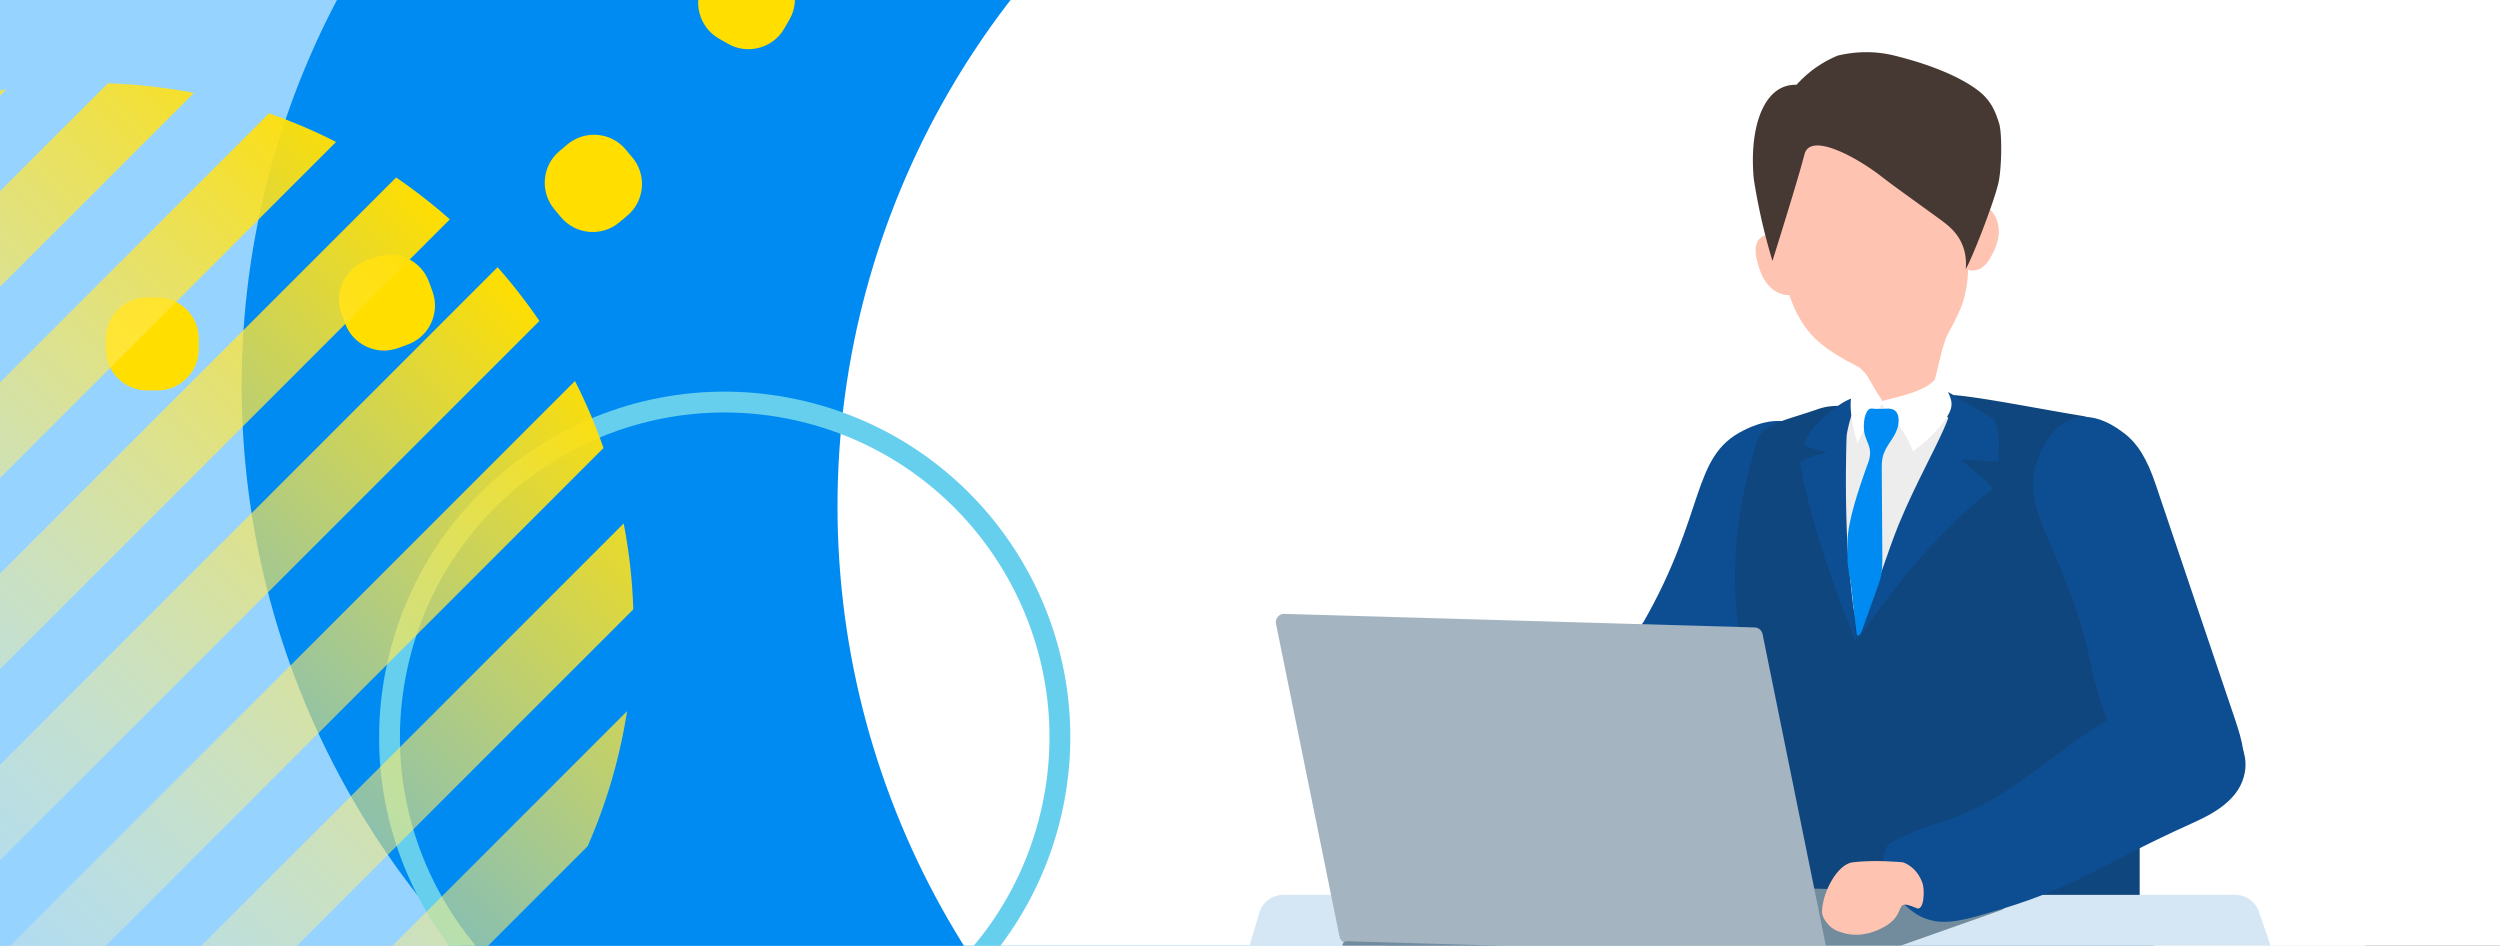 <svg width="600" height="227" fill="none" xmlns="http://www.w3.org/2000/svg"><rect width="100%" height="100%" fill="#333333" stroke="none"/><g clip-path="url(#clip0_21000_42300)"><path fill="#fff" d="M0 0h600v227H0z"/><circle cx="139.5" cy="90.5" r="198.5" fill="#97D3FF"/><circle cx="256.5" cy="92.5" r="198.5" fill="#008BF2"/><circle cx="399.5" cy="121.5" r="198.5" fill="#fff"/><mask id="mask0_21000_42300" style="mask-type:alpha" maskUnits="userSpaceOnUse" x="289" y="9" width="268" height="235"><path fill="#D9D9D9" d="M289 9h267.857v234.375H289z"/></mask><g mask="url(#mask0_21000_42300)"><path d="M469.819 35.593c-.232-2.334-.508-4.762-1.716-6.737-2.739-4.51-8.85-4.852-13.938-4.67-10.646.372-23.058 1.74-28.521 11.188-.511.853-1.364 1.917-2.229 1.441l3.245 21.055c1.216 7.94 2.681 16.384 7.946 22.298 3.129 3.505 7.305 5.753 11.4 7.895 3.216 1.684 8.519 16.425 12.071 15.887 5.295-.794 6.821-19.14 9.474-23.954 1.346-2.452 2.708-4.905 3.571-7.597 1.866-5.853 1.252-12.227.617-18.38-.634-6.138-1.287-12.29-1.904-18.428l-.016.002z" fill="#FFC3B1"/><path d="M475.233 64.473c.831-.43 1.608-1.167 2.233-2.215 1.15-1.928 2.116-4.043 2.247-6.282.159-2.576-1.124-5.879-3.847-6.606-3.192-.852-4.941 3.005-6.034 5.598-.869 2.064-1.202 4.437-.455 6.526 1.124 3.12 3.677 4.107 5.854 2.974l.002.005zm-42.506 3.911c.338-.873.43-1.94.203-3.138-.417-2.206-1.096-4.43-2.483-6.193-1.59-2.034-4.74-3.655-7.26-2.395-2.955 1.48-1.706 5.527-.805 8.192.719 2.122 2.042 4.119 3.987 5.187 2.909 1.59 5.475.637 6.354-1.656l.004.003z" fill="#FFC3B1"/><path d="M479.769 29.548c.724 2.205.689 10.003-.062 13.945-.752 3.943-6.016 17.689-7.938 21.13.128-1.387.137-3.432-.703-5.62-1.285-3.368-3.79-5.165-6.191-6.891-12.82-9.28-10.453-7.57-13.614-9.976-5.597-4.272-14.45-9.044-17.356-6.526-.592.517-.769 1.21-.857 1.521-1.129 4.38-3.89 13.399-7.654 25.498a150.27 150.27 0 01-2.438-9.094 146.111 146.111 0 01-2.05-10.582c-1.008-10.908 1.58-19.77 7.033-22.034.868-.36 1.926-.598 3.226-.575a29.885 29.885 0 013.742-3.467 27.89 27.89 0 016.118-3.526c2.984-.715 7.893-1.42 13.572-.026 13.02 3.213 19.34 7.39 21.532 9.601 2.192 2.212 2.916 4.417 3.64 6.622z" fill="#463833"/><path d="M394.34 149.345c-2.174 3.799-5.029 9.631-7.804 17.991-2.085 6.197-2.755 13.283.241 19.102 2.976 5.824 10.515 9.554 16.39 6.691 4.325-2.116 6.549-6.917 8.471-11.344 7.824-18.313 15.668-36.63 23.506-54.968 2.395-5.584 3.393-10.082 2.498-14.331-.296-1.437-1.424-7.836-6.314-10.394-5.085-2.653-11.229.387-12.867 1.2-12.661 6.263-8.921 19.656-24.072 46.082l-.059.016-.01-.04.02-.005z" fill="#0D4E92"/><path d="M454.447 253.114a20.436 20.436 0 003.797 3.93c4.57 3.575 10.235 4.696 21.9 4.176a151.636 151.636 0 0026.271-3.526c2.31-.385 7.863-1.23 14.464-4.598 1.324-.678 2.832-1.65 3.54-3.352 1.047-2.51-.237-5.229-.678-6.175-.875-1.851-9.55-22.094-10.218-27.444v-31.911c0-8.93.668-13.375-3.149-31.784-3.818-18.408.028-28.782-3.498-39.307-2.048-6.127-1.965-12.449-6.889-13.262-14.14-2.341-30.699-5.804-34.743-5.034-3.083.595-5.796 1.036-11.22 1.938-3.514.594-4.361.712-5.525.772-4.261.245-8.084-.783-12.102.621-7.157 2.48-11.792 3.292-13.887 6.093-.92 1.218-1.698 4.328-2.814 8.697-2.46 9.759-5.818 27.803-.431 47.976 1.028 3.823 4.852 19.281 5.539 38.323.136 3.619.102 7.201-.048 10.983a164.668 164.668 0 01-2.951 24.935c-2.126 10.822-4.17 15.321-1.388 18.9 3.378 4.318 11.606 4.504 20.038 4.683a64.329 64.329 0 007.181-.243c2.272-.214 3.315-1.141 3.892-1.571 1.734-1.27 2.574-2.909 2.94-3.823l-.021.003z" fill="#10467E"/><path d="M441.764 113.294c.014 1.847-.108 3.696-.038 5.507.049 1.622.241 3.198.417 4.771.658 5.71 1.329 11.444 1.988 17.154.379 3.289.771 6.604 1.74 9.594.205.632.23.151.774.029-.312-3.394 1.862-5.473 3.367-8.465 4.836-9.619 9.257-19.185 13.222-29.402 1.399-3.609 4.393-7.627 5.143-11.522.074-.473-2.997-1.983-3.115-2.417-.323-1.066-1.487-.88-2.37-.65-5.187 1.42-10.197-.431-14.991-2.04-1.448-.483-1.711-1.183-3.135.438-1.344 1.54-2.296 4.976-2.184 6.839.226 3.727-.834 6.401-.818 10.164z" fill="#EDEDED"/><path d="M445.446 154.119c4.062-10.352 7.555-21.694 10.285-28.345 4.221-10.25 9.662-19.562 11.709-25.069.267-.736.744-2.18.478-3.931-.208-1.492-.921-2.626-1.426-3.295 3.917 2.145 8.158 4.986 12.073 7.111 1.821 4.206.959 7.451 1.097 10.063.019.429-9.694-.825-8.893-.094 1.697 1.551 6.007 4.444 7.508 6.803 0 0-14.953 10.086-32.831 36.757z" fill="#0D4E92"/><path d="M445.448 154.116a653.241 653.241 0 00-1.712-17.993s-1.117-12.26-.563-31.105c.026-.99.464-3.004 1.241-5.538.927-3.07 1.929-2.819 1.789-4.115-1.958-.034-3.994.99-7.582 4-2.335 1.97-5.203 4.981-5.587 7.234-.124.737 5.384 1.756 5.357 2.006l-.037.026c-1.427.528-4.794.999-6.333 2.344 0 0 2.214 15.848 13.447 43.138l-.02.003z" fill="#0D4E92"/><path d="M444.276 99.306c-.237-2.302-.112-3.465.148-4.46.262-1.01.61-1.598 1.461-3.093.604-1.073.317-.438 1.427-2.5.669.668.966 1.152 1.158 1.548 1.518 3.133 3.334 5.079 3.266 5.594l-.03.192c-.019.129-.073.268-.147.47-.418 1.053-1.314 1.506-3.089 4.272a36.621 36.621 0 00-2.664 4.994 32.075 32.075 0 01-1.511-6.997l-.019-.02z" fill="#fff"/><path d="M465.434 102.548c2.993-3.53 3.014-5.137 2.903-6.024-.104-.788-.399-1.506-.92-2.801-.735-1.805-1.525-3.256-2.158-4.256a5.084 5.084 0 01-1.309 2.082c-3.23 3.166-12.181 4.339-12.276 4.817l-.025.16c-.02.128.024.283.1.524.36 1.172 1.963 2.01 4.276 5.402a27.925 27.925 0 013.08 5.875c2.987-2.17 4.991-4.243 6.287-5.801l.042.022z" fill="#fff"/><path d="M452.743 98.062c.873-.011 1.822.034 2.425.885.644.927.627 2.552.203 3.867-.424 1.316-1.143 2.36-1.827 3.384-.687 1.048-1.383 2.165-1.693 3.495-.244 1.054-.247 2.162-.231 3.248l.14 20.289c.016 1.629.015 3.255-.297 4.867-.214 1.082-.585 2.097-.955 3.113-1.216 3.364-2.414 6.706-3.63 10.07-.253.724-.784 1.578-1.212 1.173-.7-5.01-.941-7.739-1.149-9.674-.137-1.171-.31-3.03-.741-5.298-.196-1.085-.211-1.522-.37-2.65 0 0 .033-2.723.015-4.728-.044-4.767 2.613-12.634 4.895-18.932.194-.519.475-1.333.505-2.39.042-1.692-.873-2.959-1.278-4.493-.418-1.56-.316-4.824.909-5.971.465-.438.966-.236 1.455-.2.949.045 1.893-.005 2.85-.03l-.014-.025z" fill="#008BF2"/><path d="M302.252 219.053a6 6 0 015.748-4.28h228.472a5.999 5.999 0 015.677 4.059l14.723 43.047c1.332 3.894-1.562 7.942-5.677 7.942H295.114c-4.018 0-6.9-3.872-5.748-7.721l12.886-43.047z" fill="#D5E7F4"/><path d="M480.26 218.431c2.088-.739 1.604-3.821-.61-3.885l-105.119-3.032a1.992 1.992 0 00-.725.114l-40.097 14.19c-2.089.739-1.605 3.821.609 3.885l105.119 3.032c.247.007.492-.031.725-.114l40.098-14.19z" fill="#728C9E"/><path d="M306.24 149.728a2 2 0 012.018-2.398l112.853 3.256a2 2 0 011.903 1.601l15.245 75.059a2 2 0 01-2.017 2.397l-112.854-3.256a2 2 0 01-1.902-1.601l-15.246-75.058z" fill="#A4B5C1"/><path d="M322.232 227.11a1 1 0 011.005-1.214l114.68 3.309a1 1 0 01.971 1.028l-.043 1.492a1 1 0 01-1.029.971l-114.306-3.298a1 1 0 01-.948-.785l-.33-1.503z" fill="#728C9E"/><path d="M475.561 219.584c-5.361 1.519-9.981 2.601-14.492.426-6.709-3.267-10.89-12.813-8.141-16.868.29-.415.777-1.009 4.423-2.659 3.954-1.796 6.033-2.383 10.05-3.705 13.308-4.417 22.934-13.836 34.058-21.234 4.452-2.946 9.329-5.647 15.068-6.482 8.562-1.234 19.675 2.841 22.056 11.78.665 2.492.197 4.645-.051 5.532-1.716 6.45-8.905 9.604-12.811 11.383-23.053 10.399-27.156 15.404-50.16 21.827z" fill="#0D4E92"/><path d="M501.957 160.216c.913 4.28 2.674 10.531 6.18 18.611 2.578 6.009 6.804 11.736 12.916 14.076 6.102 2.356 14.207.109 16.677-5.943 1.813-4.46.268-9.521-1.251-14.102-6.38-18.865-12.748-37.746-19.133-56.639-1.939-5.758-4.194-9.776-7.694-12.345-1.18-.874-6.286-4.89-11.636-3.536-5.559 1.412-8.111 7.775-8.789 9.473-5.26 13.11 6.458 20.597 12.786 50.393l-.033.051-.034-.022.011-.017z" fill="#0D4E92"/><path d="M461.364 211.847c.669 1.794.408 7.169-1.54 6.045-6.09-2.591-1.217 1.727-8.83 5.181-3.221 1.461-6.185 1.53-8.527.861-1.509-.431-2.573-.849-3.654-2.036-.931-1.023-1.549-2.096-1.523-3.143.112-4.592 3.637-11.337 7.355-11.801 5.35-.669 12.038 0 12.038 0s3.171.841 4.681 4.893z" fill="#FFC3B1"/></g><g clip-path="url(#clip1_21000_42300)"><path d="M252.176 195.567c10.286-43.213-16.405-86.583-59.618-96.87-43.213-10.287-86.583 16.405-96.87 59.618-10.286 43.213 16.405 86.583 59.618 96.869 43.213 10.287 86.583-16.405 96.87-59.617z" stroke="#67CFEE" stroke-width="5" stroke-miterlimit="10"/></g><g clip-path="url(#clip2_21000_42300)"><path d="M37.801-235.668h-2.5c-5.45 0-9.91-4.46-9.91-9.91v-2.5c0-5.45 4.46-9.91 9.91-9.91h2.5c5.45 0 9.91 4.46 9.91 9.91v2.5c0 5.45-4.46 9.91-9.91 9.91zm-46.66-3.88l-.86-2.35c-1.86-5.12-7.58-7.79-12.71-5.93l-2.35.86c-5.12 1.87-7.79 7.58-5.93 12.71l.86 2.35c1.87 5.12 7.58 7.79 12.71 5.93l2.35-.86c5.12-1.87 7.79-7.58 5.93-12.71zm-51.09 25.03l-1.61-1.92c-3.5-4.18-9.79-4.73-13.97-1.22l-1.92 1.61c-4.18 3.5-4.73 9.79-1.22 13.97l1.61 1.92c3.5 4.18 9.79 4.73 13.97 1.22l1.92-1.61c4.18-3.5 4.73-9.79 1.22-13.97zm-39.46 40.99l-2.17-1.25c-4.72-2.73-10.82-1.09-13.54 3.63l-1.25 2.17c-2.73 4.72-1.09 10.82 3.63 13.54l2.17 1.25c4.72 2.73 10.82 1.09 13.54-3.63l1.25-2.17c2.73-4.72 1.09-10.82-3.63-13.54zm-23.05 52.01l-2.47-.43c-5.37-.95-10.54 2.67-11.48 8.04l-.43 2.47c-.95 5.37 2.67 10.54 8.04 11.48l2.47.43c5.37.95 10.54-2.67 11.48-8.04l.43-2.47c.95-5.37-2.67-10.54-8.04-11.48zm-3.88 56.76l-2.47.43c-5.37.95-8.99 6.12-8.04 11.48l.43 2.47c.95 5.37 6.12 8.99 11.48 8.04l2.47-.43c5.37-.95 8.99-6.11 8.04-11.48l-.43-2.47c-.95-5.37-6.12-8.99-11.48-8.04zm15.77 54.66l-2.17 1.25c-4.72 2.73-6.35 8.82-3.63 13.54l1.25 2.17c2.73 4.72 8.82 6.35 13.54 3.63l2.17-1.25c4.72-2.73 6.36-8.82 3.63-13.54l-1.25-2.17c-2.73-4.72-8.82-6.35-13.54-3.63zm33.51 45.98l-1.61 1.92c-3.5 4.18-2.95 10.46 1.22 13.97l1.92 1.61c4.18 3.5 10.46 2.96 13.97-1.22l1.61-1.92c3.5-4.18 2.96-10.46-1.22-13.97l-1.92-1.61c-4.18-3.5-10.46-2.96-13.97 1.22zm47.22 31.74l-.86 2.35c-1.87 5.12.8 10.84 5.93 12.71l2.35.86c5.12 1.86 10.84-.8 12.71-5.93l.86-2.35c1.87-5.12-.8-10.84-5.93-12.71l-2.35-.86c-5.12-1.87-10.84.8-12.71 5.93zm55.23 13.67v2.5c0 5.45 4.46 9.91 9.91 9.91h2.5c5.45 0 9.91-4.46 9.91-9.91v-2.5c0-5.45-4.46-9.91-9.91-9.91h-2.5c-5.45 0-9.91 4.46-9.91 9.91zm56.57-6.03l.86 2.35c1.86 5.12 7.58 7.79 12.71 5.93l2.35-.86c5.12-1.86 7.79-7.58 5.93-12.71l-.86-2.35c-1.87-5.12-7.58-7.79-12.71-5.93l-2.35.86c-5.12 1.86-7.79 7.58-5.93 12.71zm51.09-25.03l1.61 1.92c3.5 4.18 9.79 4.73 13.97 1.22l1.92-1.61c4.18-3.5 4.73-9.79 1.22-13.97l-1.61-1.92c-3.5-4.18-9.79-4.73-13.97-1.22l-1.92 1.61c-4.18 3.5-4.73 9.79-1.22 13.97zm39.46-40.99l2.17 1.25c4.72 2.73 10.82 1.09 13.54-3.63l1.25-2.17c2.73-4.72 1.09-10.82-3.63-13.54l-2.17-1.25c-4.72-2.73-10.82-1.09-13.54 3.63l-1.25 2.17c-2.73 4.72-1.09 10.82 3.63 13.54zm23.06-52.01l2.47.43c5.37.95 10.54-2.67 11.48-8.04l.43-2.47c.95-5.37-2.67-10.54-8.04-11.48l-2.47-.43c-5.37-.95-10.54 2.67-11.48 8.04l-.43 2.47c-.95 5.37 2.67 10.54 8.04 11.48zm3.88-56.76l2.47-.43c5.37-.95 8.99-6.12 8.04-11.48l-.43-2.47c-.95-5.37-6.12-8.99-11.48-8.04l-2.47.43c-5.37.95-8.99 6.12-8.04 11.48l.43 2.47c.95 5.37 6.12 8.99 11.48 8.04zm-15.77-54.66l2.17-1.25c4.72-2.73 6.36-8.82 3.63-13.54l-1.25-2.17c-2.73-4.72-8.82-6.35-13.54-3.63l-2.17 1.25c-4.72 2.73-6.36 8.82-3.63 13.54l1.25 2.17c2.73 4.72 8.82 6.36 13.54 3.63zm-33.52-45.98l1.61-1.92c3.5-4.18 2.95-10.46-1.22-13.97l-1.92-1.61c-4.18-3.5-10.46-2.95-13.97 1.22l-1.61 1.92c-3.5 4.18-2.96 10.46 1.22 13.97l1.92 1.61c4.18 3.5 10.46 2.96 13.97-1.22zm-47.22-31.74l.86-2.35c1.87-5.12-.8-10.84-5.93-12.71l-2.35-.86c-5.12-1.87-10.84.8-12.71 5.93l-.86 2.35c-1.87 5.12.8 10.84 5.93 12.71l2.35.86c5.12 1.87 10.84-.8 12.71-5.93z" fill="#FFDE00"/></g><g clip-path="url(#clip3_21000_42300)"><path style="mix-blend-mode:hard-light" d="M141.051 203.072l-14.108 14.108-22.942 22.943-22.943 22.942-7.004 7.004a129.742 129.742 0 01-32.395 9.444l4.982-4.981 22.942-22.942 22.942-22.943 22.943-22.942 22.942-22.942 12.086-12.086a130.068 130.068 0 01-9.453 32.395h.008zm-2.633-66.186l-22.942 22.943-22.942 22.942-22.943 22.942-22.942 22.943-22.943 22.942L.764 274.54l-4.17 4.171a135.6 135.6 0 009.853 1.513c3.586.409 7.18.677 10.782.794l17.944-17.945 22.943-22.942 22.942-22.942 22.943-22.943 22.942-22.942 22.942-22.943 2.107-2.106a131.048 131.048 0 00-2.307-20.635l-11.275 11.274.008-.008zm-22.934-22.942l-22.942 22.942L69.6 159.829l-22.943 22.942-22.942 22.942L.772 228.656l-22.942 22.942-15.404 15.404a130.344 130.344 0 0016.09 6.845l10.781-10.782 22.942-22.942 22.943-22.943 22.942-22.942 22.943-22.942 22.942-22.943 22.942-22.942 17.886-17.886a128.957 128.957 0 00-6.845-16.09l-22.508 22.509zm0-45.877L92.542 91.01 69.6 113.952l-22.943 22.942-22.942 22.943L.772 182.779l-22.942 22.943-22.942 22.942-19.775 19.775a130.524 130.524 0 0012.896 10.038l18.346-18.346 22.942-22.942 22.942-22.943 22.943-22.942 22.942-22.943 22.943-22.942 22.942-22.942 22.942-22.943 2.508-2.507a130.746 130.746 0 00-10.038-12.896l-3.937 3.936zM92.542 45.125L69.6 68.067 46.657 91.01l-22.942 22.942L.772 136.894l-22.942 22.943-22.942 22.942-22.943 22.943-18.362 18.362a129.56 129.56 0 0010.055 12.888l19.783-19.783 22.942-22.943 22.942-22.942 22.943-22.943 22.942-22.942 22.943-22.942 22.942-22.943 22.942-22.942 3.945-3.945a131.978 131.978 0 00-12.888-10.054l-2.524 2.523-.008.009zm-45.885 0L23.715 68.067.772 91.01l-22.942 22.942-22.942 22.942-22.943 22.943-22.942 22.942-10.824 10.824a129.697 129.697 0 006.862 16.08l15.429-15.428 22.942-22.943 22.943-22.942 22.942-22.943 22.942-22.942 22.943-22.942L58.124 56.6l22.533-22.533a129.616 129.616 0 00-16.08-6.861L46.648 45.133l.008-.008zM23.723 22.183L.781 45.124l-22.943 22.942-22.942 22.943-22.942 22.942-22.943 22.942L-109 154.906c.117 3.552.376 7.087.786 10.623.384 3.343.894 6.678 1.537 9.996l4.23-4.229 22.942-22.943 22.942-22.942 22.943-22.943 22.942-22.942 22.942-22.942L35.207 33.64 46.54 22.308a131.746 131.746 0 00-20.619-2.324l-2.181 2.182-.017.017zm-54.493 8.616l-14.326 14.326-22.942 22.942L-90.98 91.01l-7.222 7.22a130.325 130.325 0 00-9.344 32.287l5.099-5.098 22.942-22.942 22.942-22.943 22.943-22.942 22.942-22.942L1.525 21.447a130.7 130.7 0 00-32.287 9.344l-.008.008z" fill="url(#paint0_linear_21000_42300)"/></g></g><defs><clipPath id="clip0_21000_42300"><path fill="#fff" d="M0 0h600v227H0z"/></clipPath><clipPath id="clip1_21000_42300"><path fill="#fff" transform="translate(91 94)" d="M0 0h165.87v165.87H0z"/></clipPath><clipPath id="clip2_21000_42300"><path fill="#fff" transform="translate(-137 -258)" d="M0 0h347.1v351.71H0z"/></clipPath><clipPath id="clip3_21000_42300"><path fill="#fff" transform="translate(-109 20)" d="M0 0h261v261H0z"/></clipPath><linearGradient id="paint0_linear_21000_42300" x1="-70.612" y1="242.689" x2="113.687" y2="58.389" gradientUnits="userSpaceOnUse"><stop stop-color="#fff" stop-opacity="0"/><stop offset="1" stop-color="#FFDE00"/></linearGradient></defs></svg>